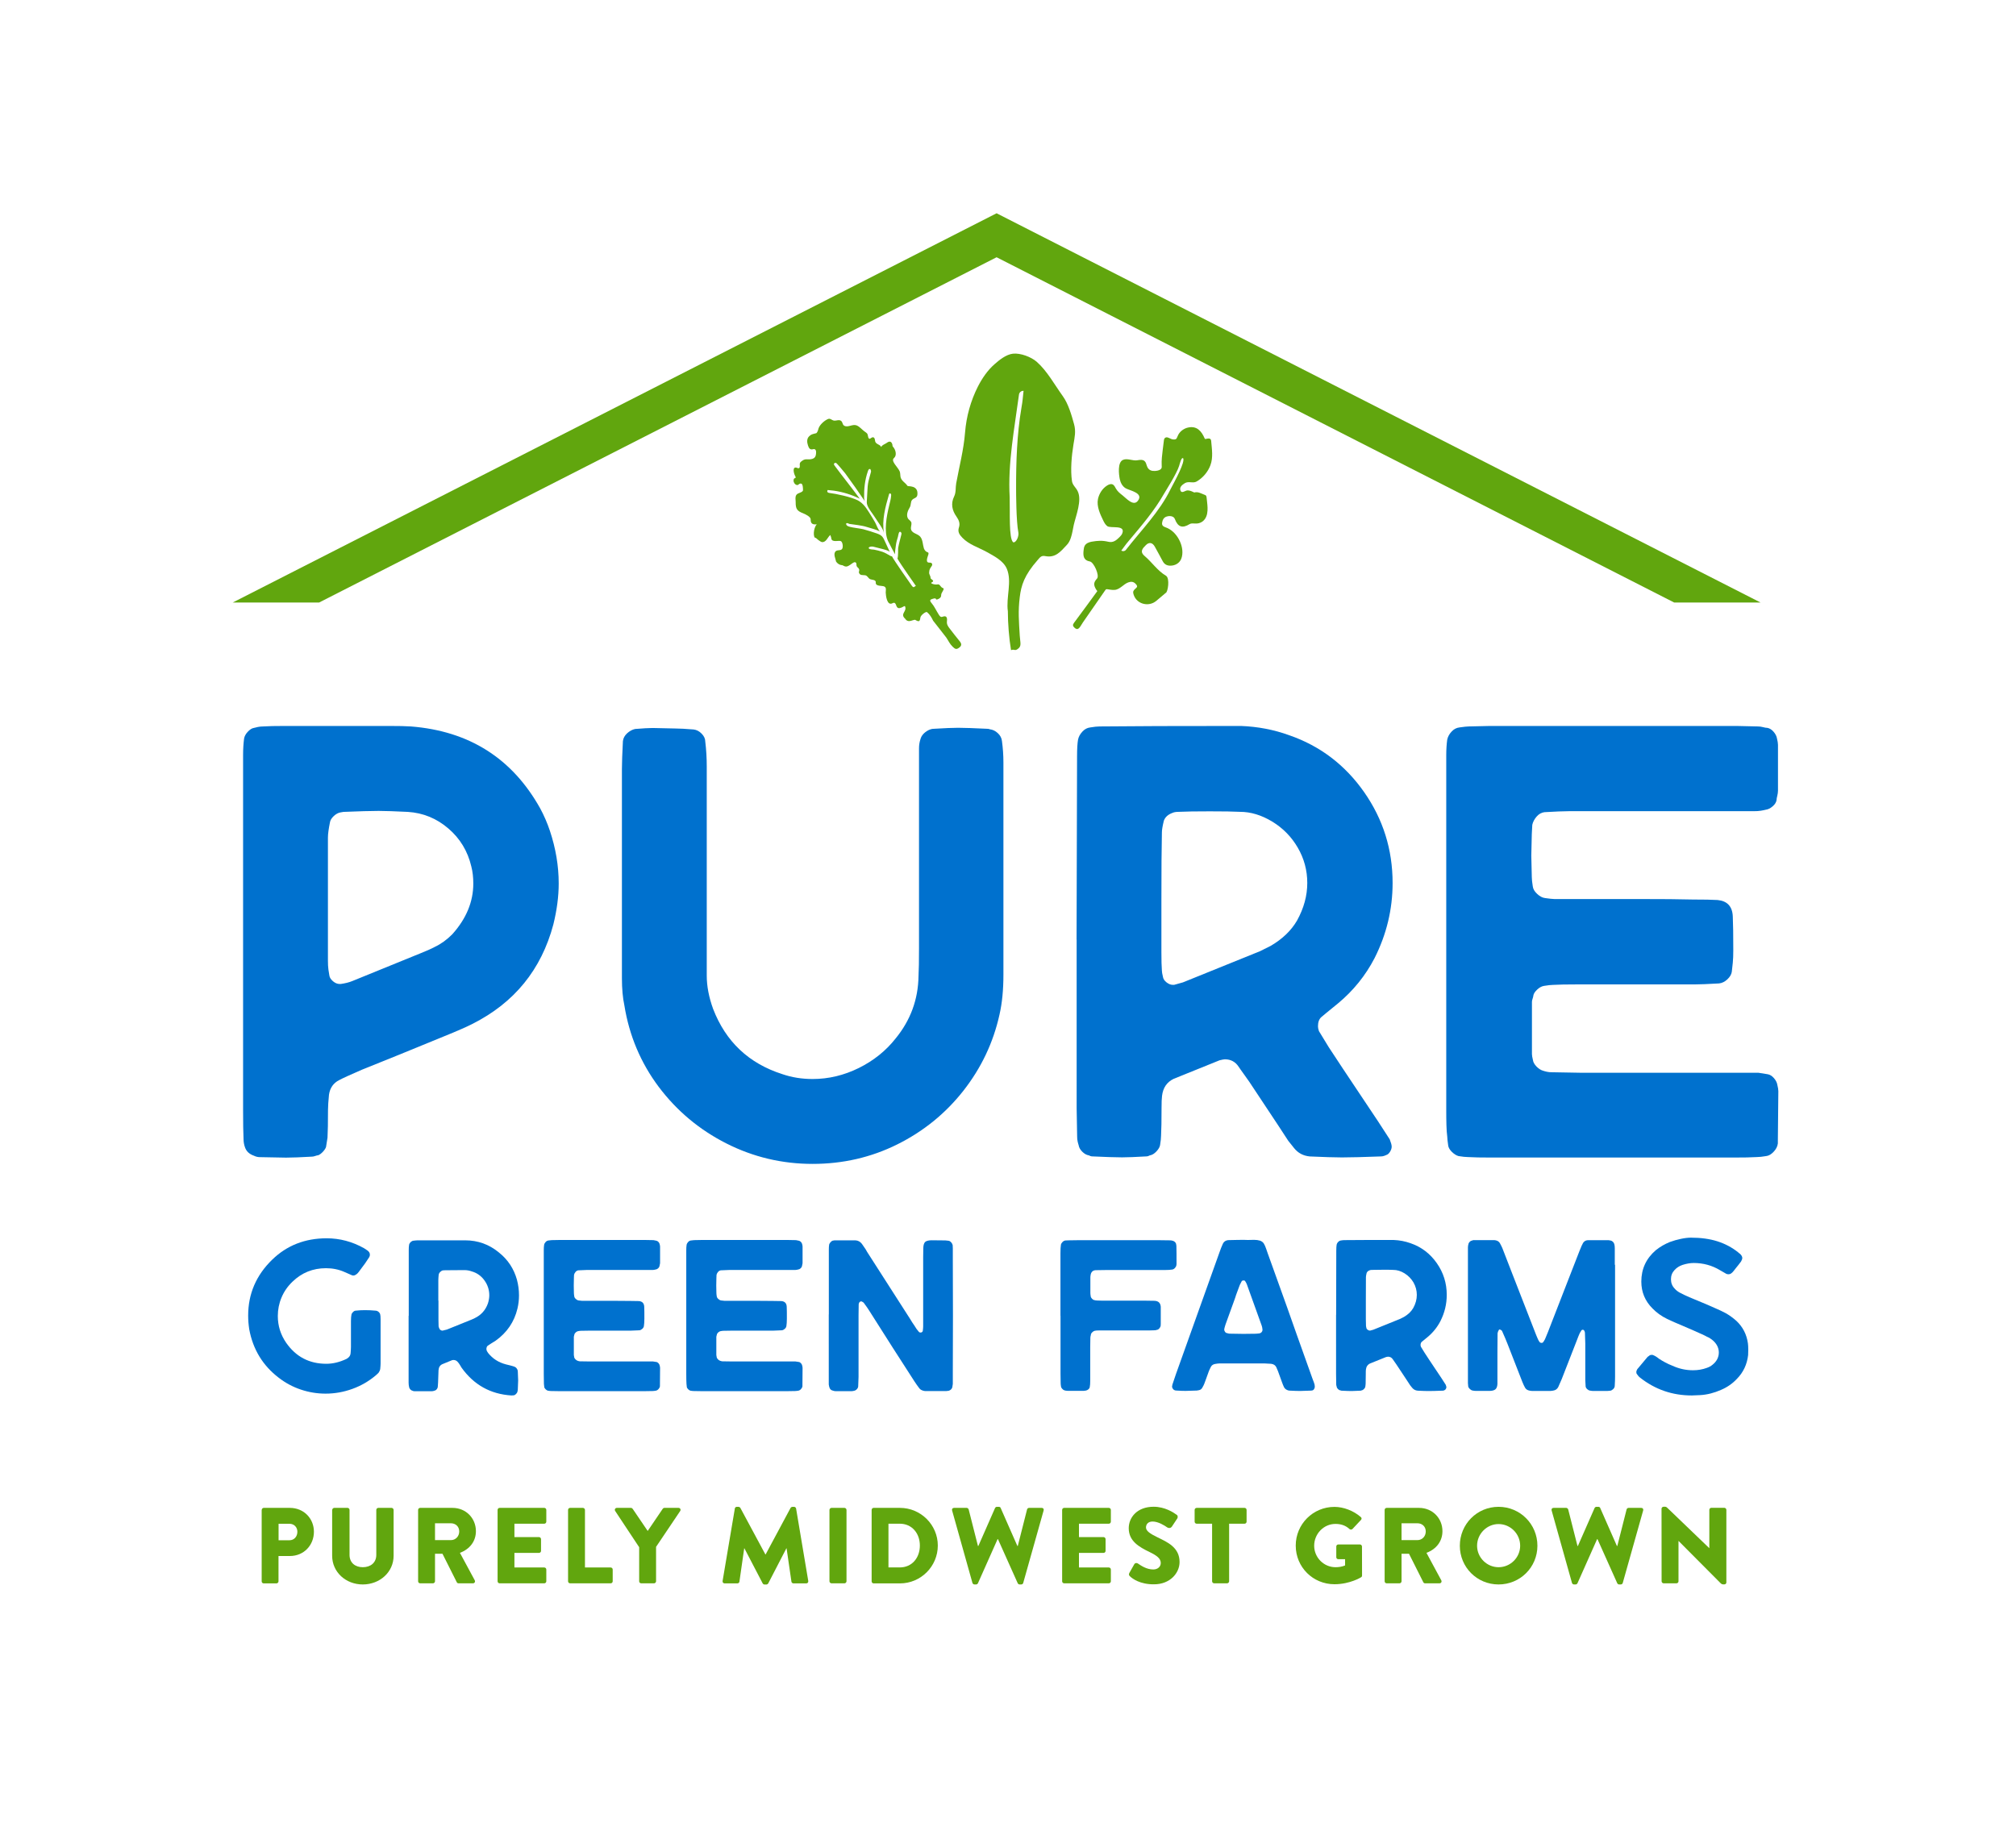 <?xml version="1.0" encoding="utf-8"?>
<!-- Generator: Adobe Illustrator 25.0.0, SVG Export Plug-In . SVG Version: 6.00 Build 0)  -->
<svg version="1.1" id="Layer_1" xmlns="http://www.w3.org/2000/svg" xmlns:xlink="http://www.w3.org/1999/xlink" x="0px" y="0px"
	 viewBox="0 0 286.36 261.23" style="enable-background:new 0 0 286.36 261.23;" xml:space="preserve">
<style type="text/css">
	.st0{fill:#61A60E;}
	.st1{fill:#0071CE;}
</style>
<g>
	<polygon class="st0" points="45.33,85.6 141.56,36.55 237.8,85.6 250.07,85.6 141.56,30.3 33.06,85.6 	"/>
	<g>
		<path class="st1" d="M34.53,157.8v-48.91c0-0.28,0-0.83,0-1.66c0-0.83,0.05-1.59,0.14-2.29c0.05-0.32,0.22-0.65,0.52-0.97
			c0.3-0.32,0.59-0.51,0.87-0.55c0.18-0.05,0.38-0.09,0.59-0.14c0.21-0.04,0.45-0.07,0.73-0.07c0.69-0.05,1.71-0.07,3.05-0.07h14.89
			c1.34,0,2.36,0.02,3.05,0.07c8.27,0.65,14.39,4.53,18.36,11.64c0.55,1.02,1.01,2.08,1.38,3.19c0.83,2.49,1.25,4.99,1.25,7.48
			c0,1.85-0.26,3.79-0.76,5.82c-1.71,6.42-5.54,11.13-11.5,14.13c-0.55,0.28-1.07,0.52-1.56,0.73c-0.48,0.21-0.89,0.38-1.21,0.52
			l-7.62,3.12l-5.33,2.15c-1.71,0.74-2.77,1.23-3.19,1.46c-0.83,0.41-1.32,1.11-1.46,2.08c-0.09,0.92-0.14,1.64-0.14,2.15
			c0,1.76-0.02,3.07-0.07,3.95c0,0.05-0.07,0.49-0.21,1.32c-0.05,0.18-0.19,0.4-0.42,0.66c-0.23,0.25-0.46,0.43-0.69,0.52
			c-0.09,0-0.23,0.04-0.41,0.1c-0.19,0.07-0.35,0.1-0.49,0.1c-1.57,0.09-2.79,0.14-3.67,0.14l-3.74-0.07
			c-0.09,0-0.21-0.01-0.35-0.04c-0.14-0.02-0.3-0.08-0.49-0.17c-0.65-0.23-1.06-0.62-1.25-1.18c-0.14-0.37-0.21-0.79-0.21-1.25
			C34.55,160.87,34.53,159.56,34.53,157.8z M46.58,119.01v17.46c0,0.51,0.02,0.94,0.07,1.28c0.05,0.35,0.09,0.63,0.14,0.87
			c0.04,0.28,0.22,0.54,0.52,0.8c0.3,0.25,0.61,0.38,0.94,0.38h0.14c0.65-0.09,1.2-0.23,1.66-0.42l9.7-3.95
			c0.92-0.37,1.59-0.67,2.01-0.9c0.87-0.41,1.71-1.01,2.49-1.8c1.99-2.22,2.98-4.62,2.98-7.2c0-0.88-0.09-1.69-0.28-2.42
			c-0.51-2.17-1.59-3.97-3.26-5.4c-1.66-1.43-3.58-2.22-5.75-2.36c-1.85-0.09-3.23-0.14-4.16-0.14c-1.11,0-2.77,0.05-4.99,0.14
			l-0.41,0.07c-0.32,0.05-0.65,0.22-0.97,0.52c-0.32,0.3-0.51,0.61-0.55,0.94C46.68,117.78,46.58,118.5,46.58,119.01z"/>
		<path class="st1" d="M142.53,123.65v14.83c0,2.13-0.18,4.02-0.56,5.68c-0.88,3.97-2.59,7.57-5.13,10.81
			c-2.54,3.23-5.67,5.77-9.39,7.62c-3.72,1.85-7.73,2.77-12.02,2.77c-4.34,0-8.43-0.97-12.26-2.91c-3.83-1.94-7.03-4.62-9.6-8.03
			c-2.56-3.42-4.19-7.28-4.88-11.57c-0.23-1.06-0.35-2.36-0.35-3.88v-1.73v-27.99c0-0.88,0.05-2.19,0.14-3.95
			c0.05-0.42,0.24-0.78,0.59-1.11c0.35-0.32,0.73-0.53,1.14-0.62c1.11-0.09,1.94-0.14,2.49-0.14l3.19,0.07
			c0.64,0,1.52,0.05,2.63,0.14c0.42,0.05,0.8,0.24,1.14,0.59c0.35,0.35,0.52,0.73,0.52,1.14c0.14,1.15,0.21,2.33,0.21,3.53v22.72v7
			c0,1.48,0.3,3.05,0.9,4.71c1.8,4.67,5.08,7.76,9.84,9.28c1.34,0.46,2.77,0.69,4.3,0.69c2.26,0,4.44-0.52,6.55-1.56
			c2.1-1.04,3.84-2.43,5.23-4.19c2.12-2.59,3.21-5.54,3.26-8.87c0.05-0.88,0.07-2.19,0.07-3.95v-24.46v-3.95
			c0-0.46,0.07-0.9,0.21-1.32c0.14-0.51,0.51-0.92,1.11-1.25c0.09-0.05,0.21-0.09,0.35-0.14c0.14-0.05,0.3-0.07,0.49-0.07
			c1.48-0.09,2.61-0.14,3.39-0.14c0.88,0,2.24,0.05,4.09,0.14c0.18,0,0.32,0.02,0.41,0.07c0.42,0.05,0.8,0.23,1.14,0.55
			c0.35,0.32,0.54,0.69,0.59,1.11c0.14,1.02,0.21,2.03,0.21,3.05V123.65z"/>
		<path class="st1" d="M152.92,133.49l0.07-26.05c0-1.06,0.05-1.85,0.14-2.36c0.09-0.42,0.3-0.8,0.62-1.14
			c0.32-0.35,0.69-0.54,1.11-0.59c0.55-0.09,0.99-0.14,1.32-0.14c4.43-0.05,11.13-0.07,20.09-0.07c2.4,0.09,4.69,0.53,6.86,1.32
			c4.39,1.52,7.93,4.22,10.63,8.07c2.7,3.86,4.05,8.16,4.05,12.92c0,3.74-0.86,7.3-2.56,10.67c-1.29,2.49-3.03,4.64-5.2,6.44
			c-1.48,1.2-2.26,1.85-2.36,1.94c-0.32,0.28-0.48,0.72-0.48,1.31c0,0.19,0.04,0.42,0.14,0.69l1.39,2.28l2.01,3.05l4.99,7.48
			l1.66,2.56c0.18,0.46,0.28,0.81,0.28,1.04c0,0.23-0.08,0.47-0.24,0.73c-0.16,0.26-0.34,0.4-0.52,0.45
			c-0.09,0.05-0.21,0.09-0.35,0.14c-0.14,0.05-0.3,0.07-0.49,0.07c-2.4,0.09-4.23,0.14-5.47,0.14c-1.02,0-2.54-0.05-4.57-0.14
			c-0.92-0.09-1.66-0.48-2.22-1.18l-0.83-1.04l-1.45-2.22l-4.09-6.17c-0.32-0.46-0.61-0.86-0.86-1.21
			c-0.26-0.35-0.47-0.66-0.66-0.94c-0.46-0.69-1.11-1.04-1.94-1.04c-0.14,0-0.39,0.05-0.76,0.14l-6.51,2.63
			c-0.97,0.46-1.52,1.27-1.66,2.42c-0.05,0.37-0.07,0.95-0.07,1.73c0,1.75-0.02,3.07-0.07,3.95c0,0.32-0.05,0.76-0.14,1.32
			c-0.05,0.28-0.22,0.58-0.52,0.9c-0.3,0.32-0.61,0.51-0.94,0.56c-0.18,0.09-0.32,0.14-0.41,0.14c-1.57,0.09-2.75,0.14-3.53,0.14
			c-0.92,0-2.36-0.05-4.3-0.14c-0.09,0-0.23-0.05-0.41-0.14c-0.32-0.05-0.64-0.22-0.94-0.52c-0.3-0.3-0.47-0.61-0.52-0.94
			c-0.05-0.14-0.09-0.31-0.14-0.52c-0.05-0.21-0.07-0.45-0.07-0.73l-0.07-3.95V133.49z M164.97,127.87v7.41
			c0,1.15,0.02,2.03,0.07,2.63c0,0.19,0.05,0.46,0.14,0.83c0.04,0.32,0.22,0.6,0.52,0.83c0.3,0.23,0.59,0.35,0.87,0.35h0.21
			l1.25-0.35l10.95-4.43l1.52-0.76c1.66-0.97,2.91-2.17,3.74-3.6c0.97-1.76,1.45-3.53,1.45-5.33c0-1.8-0.45-3.47-1.35-5.02
			c-0.9-1.55-2.11-2.78-3.64-3.71c-1.52-0.92-3.05-1.38-4.57-1.38c-0.92-0.05-2.36-0.07-4.3-0.07c-1.94,0-3.39,0.02-4.36,0.07
			c-0.41,0-0.72,0.05-0.9,0.14c-0.65,0.23-1.06,0.6-1.25,1.11c-0.18,0.74-0.28,1.29-0.28,1.66
			C164.99,120.42,164.97,123.63,164.97,127.87z"/>
		<path class="st1" d="M205.43,157.52v-48.56c0-0.28,0-0.83,0-1.66c0-0.83,0.05-1.57,0.14-2.22c0.09-0.42,0.3-0.8,0.62-1.14
			c0.32-0.35,0.69-0.54,1.11-0.59c0.64-0.09,1.08-0.14,1.32-0.14l3.05-0.07h34.98l3.05,0.07c0.23,0,0.47,0.03,0.73,0.1
			c0.25,0.07,0.45,0.1,0.59,0.1c0.32,0.05,0.62,0.23,0.9,0.55c0.28,0.32,0.44,0.65,0.49,0.97c0.09,0.37,0.14,0.67,0.14,0.9v6.51
			c0,0.23-0.04,0.47-0.1,0.73c-0.07,0.25-0.1,0.45-0.1,0.59c-0.05,0.32-0.23,0.62-0.56,0.9c-0.32,0.28-0.65,0.44-0.97,0.48
			c-0.18,0.05-0.41,0.09-0.69,0.14c-0.28,0.05-0.62,0.07-1.04,0.07h-6.58h-19.67c-0.74,0-1.9,0.05-3.46,0.14
			c-0.41,0.05-0.79,0.25-1.11,0.62c-0.32,0.37-0.53,0.76-0.62,1.18l-0.07,1.32l-0.07,3.05l0.07,3.05c0,0.32,0.05,0.76,0.14,1.32
			c0.04,0.37,0.25,0.73,0.62,1.07c0.37,0.35,0.74,0.54,1.11,0.59c0.64,0.09,1.08,0.14,1.32,0.14h3.95h7.9
			c3.46,0,6.07,0.02,7.83,0.07c1.57,0,2.75,0.02,3.53,0.07c1.38,0.14,2.1,0.92,2.15,2.36c0.05,1.06,0.07,2.66,0.07,4.78
			c0,0.69-0.02,1.28-0.07,1.77c-0.05,0.49-0.09,0.91-0.14,1.28c-0.05,0.37-0.26,0.73-0.62,1.07c-0.37,0.35-0.76,0.54-1.18,0.59
			c-1.57,0.09-2.73,0.14-3.46,0.14h-16.63c-1.57,0-2.75,0.02-3.53,0.07c-0.28,0-0.69,0.05-1.25,0.14c-0.32,0.05-0.65,0.22-0.97,0.52
			c-0.32,0.3-0.51,0.59-0.55,0.86c0,0.09-0.04,0.23-0.1,0.42c-0.07,0.18-0.1,0.35-0.1,0.49v7.41c0,0.18,0.05,0.46,0.14,0.83
			c0.04,0.32,0.22,0.63,0.52,0.94c0.3,0.3,0.61,0.5,0.94,0.59c0.14,0.05,0.31,0.09,0.52,0.14c0.21,0.05,0.45,0.07,0.73,0.07
			l3.95,0.07h21.89h3.46l1.32,0.21c0.32,0.05,0.62,0.23,0.9,0.55c0.28,0.32,0.44,0.65,0.49,0.97c0.09,0.37,0.14,0.67,0.14,0.9
			l-0.07,7v0.41c-0.05,0.42-0.24,0.81-0.59,1.18c-0.35,0.37-0.7,0.58-1.07,0.62c-0.55,0.09-0.99,0.14-1.31,0.14
			c-0.79,0.05-1.94,0.07-3.46,0.07h-34.15c-1.52,0-2.68-0.02-3.46-0.07c-0.32,0-0.76-0.05-1.32-0.14c-0.32-0.09-0.63-0.29-0.94-0.59
			c-0.3-0.3-0.47-0.59-0.52-0.87c-0.09-0.64-0.14-1.08-0.14-1.31C205.45,160.6,205.43,159.28,205.43,157.52z"/>
	</g>
	<g>
		<g>
			<path class="st0" d="M37.18,214.52c0-0.15,0.12-0.29,0.29-0.29h3.69c2.02,0,3.43,1.53,3.43,3.39c0,1.9-1.41,3.45-3.42,3.45h-1.61
				v3.6c0,0.15-0.14,0.29-0.29,0.29h-1.81c-0.17,0-0.29-0.14-0.29-0.29V214.52z M41.12,218.83c0.66,0,1.12-0.52,1.12-1.21
				c0-0.64-0.46-1.13-1.12-1.13h-1.55v2.34H41.12z"/>
			<path class="st0" d="M47.19,214.52c0-0.15,0.14-0.29,0.29-0.29h1.88c0.17,0,0.29,0.14,0.29,0.29v6.39c0,1.12,0.8,1.75,1.88,1.75
				c1.1,0,1.92-0.63,1.92-1.75v-6.39c0-0.15,0.12-0.29,0.29-0.29h1.88c0.15,0,0.29,0.14,0.29,0.29v6.51c0,2.33-1.96,4.08-4.38,4.08
				c-2.41,0-4.35-1.75-4.35-4.08V214.52z"/>
			<path class="st0" d="M59.39,214.52c0-0.15,0.12-0.29,0.29-0.29h4.58c1.95,0,3.34,1.49,3.34,3.31c0,1.41-0.84,2.54-2.27,3.08
				l2.1,3.89c0.11,0.2,0,0.44-0.26,0.44h-2.04c-0.12,0-0.21-0.08-0.24-0.14l-2.04-4.06h-1.06v3.91c0,0.15-0.14,0.29-0.29,0.29h-1.82
				c-0.17,0-0.29-0.14-0.29-0.29V214.52z M64.06,218.81c0.63,0,1.17-0.51,1.17-1.23c0-0.72-0.54-1.16-1.17-1.16h-2.27v2.39H64.06z"
				/>
			<path class="st0" d="M70.68,214.52c0-0.15,0.12-0.29,0.29-0.29h6.34c0.17,0,0.29,0.14,0.29,0.29v1.67c0,0.15-0.12,0.29-0.29,0.29
				h-4.24v1.9h3.49c0.15,0,0.29,0.14,0.29,0.29v1.67c0,0.17-0.14,0.29-0.29,0.29h-3.49v2.07h4.24c0.17,0,0.29,0.14,0.29,0.29v1.67
				c0,0.15-0.12,0.29-0.29,0.29h-6.34c-0.17,0-0.29-0.14-0.29-0.29V214.52z"/>
			<path class="st0" d="M80.69,214.52c0-0.15,0.12-0.29,0.29-0.29h1.82c0.15,0,0.29,0.14,0.29,0.29v8.18h3.65
				c0.17,0,0.29,0.14,0.29,0.29v1.67c0,0.15-0.12,0.29-0.29,0.29h-5.76c-0.17,0-0.29-0.14-0.29-0.29V214.52z"/>
			<path class="st0" d="M90.77,219.79l-3.39-5.12c-0.12-0.2,0-0.44,0.25-0.44h1.99c0.12,0,0.2,0.08,0.25,0.14l2.13,3.14l2.13-3.14
				c0.05-0.06,0.11-0.14,0.25-0.14h1.99c0.25,0,0.37,0.24,0.25,0.44l-3.43,5.1v4.89c0,0.15-0.14,0.29-0.29,0.29h-1.82
				c-0.17,0-0.29-0.14-0.29-0.29V219.79z"/>
			<path class="st0" d="M104.38,214.32c0.01-0.14,0.15-0.24,0.28-0.24h0.24c0.08,0,0.21,0.06,0.26,0.15l3.56,6.62h0.03l3.55-6.62
				c0.05-0.09,0.18-0.15,0.26-0.15h0.24c0.12,0,0.26,0.11,0.28,0.24l1.73,10.3c0.03,0.2-0.11,0.34-0.29,0.34h-1.81
				c-0.14,0-0.28-0.12-0.29-0.24l-0.69-4.74h-0.03l-2.57,4.97c-0.05,0.09-0.18,0.17-0.26,0.17h-0.28c-0.09,0-0.22-0.08-0.26-0.17
				l-2.59-4.97h-0.03l-0.68,4.74c-0.01,0.12-0.14,0.24-0.29,0.24h-1.81c-0.18,0-0.32-0.14-0.29-0.34L104.38,214.32z"/>
			<path class="st0" d="M117.82,214.52c0-0.15,0.14-0.29,0.29-0.29h1.84c0.15,0,0.29,0.14,0.29,0.29v10.14
				c0,0.15-0.14,0.29-0.29,0.29h-1.84c-0.15,0-0.29-0.14-0.29-0.29V214.52z"/>
			<path class="st0" d="M123.81,214.52c0-0.15,0.12-0.29,0.28-0.29h3.74c2.96,0,5.38,2.41,5.38,5.35c0,2.97-2.42,5.38-5.38,5.38
				h-3.74c-0.15,0-0.28-0.14-0.28-0.29V214.52z M127.81,222.69c1.73,0,2.85-1.36,2.85-3.11c0-1.73-1.12-3.1-2.85-3.1h-1.61v6.21
				H127.81z"/>
			<path class="st0" d="M135.24,214.6c-0.06-0.21,0.06-0.37,0.28-0.37h1.79c0.12,0,0.24,0.11,0.28,0.21l1.32,5.2h0.06l2.37-5.39
				c0.05-0.09,0.14-0.17,0.26-0.17h0.28c0.14,0,0.23,0.08,0.26,0.17l2.37,5.39h0.06l1.32-5.2c0.03-0.11,0.15-0.21,0.28-0.21h1.79
				c0.22,0,0.34,0.15,0.28,0.37l-2.9,10.3c-0.03,0.12-0.15,0.21-0.28,0.21h-0.24c-0.11,0-0.21-0.08-0.26-0.17l-2.81-6.27h-0.05
				l-2.79,6.27c-0.05,0.09-0.15,0.17-0.26,0.17h-0.24c-0.12,0-0.24-0.09-0.28-0.21L135.24,214.6z"/>
			<path class="st0" d="M150.87,214.52c0-0.15,0.12-0.29,0.29-0.29h6.34c0.17,0,0.29,0.14,0.29,0.29v1.67
				c0,0.15-0.12,0.29-0.29,0.29h-4.24v1.9h3.49c0.15,0,0.29,0.14,0.29,0.29v1.67c0,0.17-0.14,0.29-0.29,0.29h-3.49v2.07h4.24
				c0.17,0,0.29,0.14,0.29,0.29v1.67c0,0.15-0.12,0.29-0.29,0.29h-6.34c-0.17,0-0.29-0.14-0.29-0.29V214.52z"/>
			<path class="st0" d="M160.48,223.93c-0.12-0.12-0.17-0.26-0.06-0.46l0.7-1.24c0.12-0.2,0.37-0.2,0.52-0.09
				c0.43,0.29,1.21,0.84,2.18,0.84c0.61,0,1.06-0.38,1.06-0.92c0-0.64-0.57-1.06-1.58-1.55c-1.49-0.72-2.97-1.55-2.97-3.39
				c0-1.52,1.18-3.05,3.54-3.05c1.59,0,2.82,0.81,3.28,1.15c0.18,0.11,0.15,0.38,0.09,0.49l-0.78,1.18
				c-0.11,0.17-0.37,0.29-0.67,0.11c-0.35-0.25-1.26-0.83-2.07-0.83c-0.64,0-0.94,0.4-0.94,0.84c0,0.51,0.6,0.9,1.67,1.42
				c1.35,0.66,3.1,1.41,3.1,3.49c0,1.58-1.36,3.17-3.62,3.17C161.93,225.11,160.83,224.28,160.48,223.93z"/>
			<path class="st0" d="M172.17,216.48h-2.19c-0.17,0-0.29-0.14-0.29-0.29v-1.67c0-0.15,0.12-0.29,0.29-0.29h6.8
				c0.17,0,0.29,0.14,0.29,0.29v1.67c0,0.15-0.12,0.29-0.29,0.29h-2.19v8.18c0,0.15-0.14,0.29-0.29,0.29h-1.84
				c-0.15,0-0.29-0.14-0.29-0.29V216.48z"/>
			<path class="st0" d="M189.55,214.09c1.29,0,2.7,0.54,3.74,1.44c0.14,0.11,0.15,0.29,0.03,0.41l-1.21,1.29
				c-0.12,0.11-0.29,0.11-0.41,0.02c-0.58-0.54-1.26-0.74-2.01-0.74c-1.67,0-3.02,1.41-3.02,3.1c0,1.67,1.36,3.05,3.03,3.05
				c0.45,0,0.9-0.06,1.36-0.25v-0.89h-0.96c-0.17,0-0.29-0.12-0.29-0.28v-1.52c0-0.17,0.12-0.29,0.29-0.29h3.08
				c0.15,0,0.28,0.14,0.28,0.29l0.01,4.12c0,0.14-0.06,0.2-0.12,0.24c0,0-1.58,1-3.8,1c-3.05,0-5.5-2.42-5.5-5.49
				C184.05,216.55,186.5,214.09,189.55,214.09z"/>
			<path class="st0" d="M196.68,214.52c0-0.15,0.12-0.29,0.29-0.29h4.58c1.95,0,3.34,1.49,3.34,3.31c0,1.41-0.84,2.54-2.27,3.08
				l2.1,3.89c0.11,0.2,0,0.44-0.26,0.44h-2.04c-0.12,0-0.21-0.08-0.24-0.14l-2.04-4.06h-1.06v3.91c0,0.15-0.14,0.29-0.29,0.29h-1.82
				c-0.17,0-0.29-0.14-0.29-0.29V214.52z M201.35,218.81c0.63,0,1.17-0.51,1.17-1.23c0-0.72-0.54-1.16-1.17-1.16h-2.27v2.39H201.35z
				"/>
			<path class="st0" d="M212.86,214.08c3.07,0,5.52,2.47,5.52,5.53c0,3.06-2.45,5.5-5.52,5.5c-3.06,0-5.5-2.44-5.5-5.5
				C207.36,216.55,209.79,214.08,212.86,214.08z M212.86,222.66c1.69,0,3.07-1.38,3.07-3.05c0-1.69-1.38-3.08-3.07-3.08
				c-1.67,0-3.05,1.4-3.05,3.08C209.81,221.28,211.19,222.66,212.86,222.66z"/>
			<path class="st0" d="M220.4,214.6c-0.06-0.21,0.06-0.37,0.28-0.37h1.79c0.12,0,0.24,0.11,0.28,0.21l1.32,5.2h0.06l2.37-5.39
				c0.05-0.09,0.14-0.17,0.26-0.17h0.28c0.14,0,0.23,0.08,0.26,0.17l2.37,5.39h0.06l1.32-5.2c0.03-0.11,0.15-0.21,0.28-0.21h1.79
				c0.22,0,0.34,0.15,0.28,0.37l-2.9,10.3c-0.03,0.12-0.15,0.21-0.28,0.21h-0.24c-0.11,0-0.21-0.08-0.26-0.17l-2.81-6.27h-0.05
				l-2.79,6.27c-0.05,0.09-0.15,0.17-0.26,0.17h-0.24c-0.12,0-0.24-0.09-0.28-0.21L220.4,214.6z"/>
			<path class="st0" d="M236.01,214.35c0-0.15,0.14-0.28,0.29-0.28h0.23c0.15,0,0.26,0.11,0.38,0.23l5.88,5.65h0.01v-5.44
				c0-0.15,0.12-0.29,0.29-0.29h1.84c0.15,0,0.29,0.14,0.29,0.29v10.31c0,0.18-0.14,0.28-0.29,0.28h-0.15
				c-0.15,0-0.26-0.05-0.38-0.17l-5.96-5.99h-0.02v5.72c0,0.15-0.12,0.29-0.29,0.29h-1.82c-0.15,0-0.29-0.14-0.29-0.29
				L236.01,214.35z"/>
		</g>
	</g>
	<g>
		<g>
			<path class="st0" d="M171.47,72.93c0.1-0.52,0.05-1.07-0.01-1.6c-0.02-0.21-0.04-0.43-0.07-0.64c-0.01-0.11-0.03-0.22-0.11-0.3
				c-0.04-0.04-0.1-0.06-0.15-0.08c-0.48-0.18-0.98-0.5-1.49-0.34c-0.02,0.01-0.68-0.4-1.12-0.27c-0.32,0.1-0.74,0.45-0.87-0.1
				c-0.1-0.4,0.25-0.71,0.64-0.95c0.55-0.34,1.16,0.07,1.7-0.25c0.88-0.52,1.58-1.34,1.94-2.3c0.41-1.1,0.21-2.29,0.11-3.43
				c-0.01-0.08-0.02-0.16-0.06-0.23c-0.13-0.21-0.45-0.14-0.69-0.08c-0.04,0.01-0.09,0.02-0.12,0c-0.03-0.02-0.04-0.05-0.06-0.08
				c-0.45-1.04-1.12-1.83-2.39-1.53c-0.55,0.13-1.08,0.51-1.35,1.01c-0.26,0.47-0.15,0.76-0.82,0.66c-0.33-0.05-0.87-0.54-1.14-0.12
				c-0.07,0.11-0.09,0.25-0.1,0.38c-0.05,0.4-0.1,0.8-0.15,1.2c-0.09,0.75-0.19,1.51-0.15,2.27c0.01,0.12,0.02,0.24-0.03,0.36
				c-0.15,0.37-0.9,0.43-1.24,0.39c-0.44-0.05-0.71-0.32-0.84-0.73c-0.08-0.24-0.14-0.51-0.33-0.67c-0.27-0.23-0.67-0.17-1.02-0.11
				c-0.65,0.12-1.4-0.32-2.02-0.06c-0.82,0.33-0.61,2.09-0.47,2.76c0.11,0.52,0.39,1.03,0.85,1.29c0.59,0.33,2.58,0.66,1.71,1.78
				c-0.64,0.82-1.65-0.38-2.17-0.78c-0.35-0.27-0.7-0.55-0.92-0.93c-0.14-0.24-0.25-0.52-0.5-0.63c-0.25-0.11-0.53,0.01-0.76,0.15
				c-0.68,0.42-1.14,1.15-1.31,1.92c-0.22,1.04,0.31,2.17,0.76,3.09c0.14,0.29,0.31,0.58,0.56,0.77c0.49,0.36,2.62-0.24,2.13,1.03
				c-0.08,0.21-0.24,0.38-0.4,0.54c-0.48,0.48-0.92,0.81-1.58,0.65c-0.86-0.2-1.5-0.16-2.37-0.01c-0.38,0.07-0.77,0.22-0.97,0.55
				c-0.11,0.19-0.15,0.42-0.17,0.65c-0.1,0.81-0.01,1.46,0.89,1.61c0.56,0.1,1.4,1.99,1.02,2.42c-0.4,0.45-0.53,0.77-0.27,1.31
				c0.3,0.64,0.73,0.94,1.32,0.38c0.06-0.06,0.12-0.12,0.19-0.15c0.08-0.03,0.17-0.02,0.26-0.01c0.32,0.05,0.64,0.11,0.97,0.09
				c0.76-0.03,1.28-0.83,1.97-1.07c0.38-0.13,0.7-0.12,1,0.17c0.6,0.57-0.06,0.6-0.28,1.07c-0.06,0.12-0.03,0.33,0.06,0.58
				c0.47,1.3,2.14,1.7,3.2,0.8l1.33-1.12c0.31-0.08,0.62-2.1,0.04-2.44c-1.23-0.73-1.98-1.92-3.05-2.82
				c-0.74-0.64-0.22-1.11,0.18-1.52c0.45-0.47,0.95-0.41,1.29,0.22c0.37,0.68,0.75,1.35,1.11,2.04c0.29,0.56,0.77,0.7,1.34,0.63
				c0.61-0.08,1.1-0.44,1.31-0.99c0.55-1.48-0.45-3.64-1.96-4.33c-0.37-0.17-0.86-0.22-0.77-0.77c0.05-0.36,0.22-0.73,0.61-0.86
				c0.46-0.16,1.04-0.09,1.2,0.34c0.44,1.17,1.09,1.34,2.1,0.72c0.19-0.12,0.48-0.1,0.72-0.08c0.86,0.07,1.51-0.42,1.73-1.25
				C171.45,73.05,171.46,72.99,171.47,72.93z M166.26,69.52c-1.56,3.2-4.12,5.76-6.34,8.61c-0.15,0.19-0.43,0.23-0.65,0.1h0
				c0.59-0.77,0.5-0.72,1.11-1.44c1.78-2.12,3.59-4.22,4.95-6.62c0.18-0.32,1.81-2.86,2.15-3.96c0.12-0.39,0.34-1.32,0.59-1.09
				C168.32,65.7,166.99,68.14,166.26,69.52z"/>
			<path class="st0" d="M158.27,82.01c0,0-4.44,6.4-4.45,6.42c-0.38,0.55-0.63,1.32-1.22,0.72c-0.08-0.08-0.16-0.16-0.18-0.27
				c-0.03-0.15,0.06-0.29,0.15-0.41c0.64-0.87,1.29-1.73,1.92-2.6c0.72-0.98,1.44-1.97,2.15-2.95L158.27,82.01z"/>
		</g>
		<path class="st0" d="M152.12,76.37c0.19-0.58,0.28-1.21,0.4-1.78c0.3-1.33,1.21-3.51,0.55-4.82c-0.23-0.49-0.71-0.83-0.8-1.4
			c-0.24-1.6-0.05-3.64,0.21-5.23c0.17-1.02,0.37-1.85,0.08-2.89c-0.35-1.27-0.81-2.89-1.61-3.99c-1.14-1.58-2.21-3.56-3.69-4.86
			c-0.79-0.69-2.31-1.27-3.38-1.15c-0.96,0.11-1.92,0.88-2.62,1.5c-0.99,0.87-1.75,1.99-2.35,3.16c-1.03,2.03-1.65,4.27-1.83,6.54
			c-0.19,2.43-0.82,4.83-1.26,7.23c-0.11,0.61,0,1.26-0.29,1.85c-0.5,1.02-0.3,1.98,0.34,2.88c0.32,0.46,0.54,0.95,0.34,1.53
			c-0.21,0.63,0.08,1.04,0.51,1.48c0.93,0.96,2.3,1.37,3.44,2c1.03,0.58,2.34,1.22,2.84,2.36c0.79,1.81-0.12,4.1,0.16,6.06
			c0,1.73,0.17,3.85,0.45,5.53c0.47-0.19,0.5,0.14,0.92-0.14c0.64-0.43,0.38-0.87,0.32-1.93c-0.12-2.05-0.25-3.41,0-5.46
			c0.2-1.66,0.64-3.11,2.53-5.26c0.39-0.45,0.54-0.68,1.11-0.57c1.43,0.27,2.13-0.61,3.01-1.55
			C151.8,77.16,151.99,76.78,152.12,76.37z M145.08,57.99c-0.63,3.71-0.76,7.66-0.75,11.44c0,0.51,0.01,4.66,0.32,6.21
			c0.11,0.55-0.32,1.52-0.74,1.4c-0.63-0.55-0.43-4.25-0.49-6.38c-0.28-4.87,0.67-9.72,1.32-14.6c0.04-0.32,0.33-0.55,0.65-0.53
			C145.23,56.85,145.3,56.73,145.08,57.99z"/>
		<path class="st0" d="M125.96,62.92c-0.27,0.2-0.63,0.26-0.8,0.59c-0.16-0.43-0.84-0.35-0.87-0.94c-0.02-0.28-0.17-0.65-0.6-0.31
			c-0.42,0.33-0.37-0.48-0.5-0.64c-0.12-0.15-0.29-0.25-0.44-0.36c-0.36-0.27-0.64-0.64-1.05-0.81c-0.6-0.25-1.23,0.33-1.77,0.04
			c-0.31-0.16-0.19-0.53-0.5-0.72c-0.26-0.16-0.55-0.02-0.82-0.01c-0.38,0.02-0.46-0.2-0.78-0.26c-0.09-0.02-0.18,0.02-0.26,0.05
			c-0.49,0.22-1.1,0.77-1.29,1.28c-0.06,0.15-0.08,0.34-0.16,0.48c-0.17,0.3-0.12,0.21-0.4,0.29c-0.37,0.1-0.52,0.12-0.81,0.41
			c-0.33,0.34-0.29,0.83-0.14,1.28c0.13,0.37,0.26,0.67,0.77,0.52c0.19-0.05,0.37,0.08,0.38,0.39c0.01,0.73-0.21,1-0.91,1.06
			c-0.33,0.03-0.61-0.1-1.02,0.17c-0.41,0.26-0.41,0.42-0.38,0.75c0.03,0.26-0.11,0.42-0.32,0.32c-0.82-0.37-0.56,0.75-0.33,1.15
			c0.2,0.34-0.12,0.21-0.2,0.41c-0.11,0.27,0.01,0.61,0.25,0.77c0.41,0.27,0.4-0.17,0.77-0.13c0.28,0.02,0.28,0.74,0.28,0.93
			c0,0.35-0.74,0.37-0.94,0.68c-0.21,0.32-0.1,0.65-0.1,1.01c-0.01,0.97,0.17,1.27,1.09,1.62c0.26,0.1,1.05,0.48,1.04,0.84
			c-0.02,0.62,0.29,0.78,0.87,0.71c-0.52,0.55-0.55,2.01-0.14,1.93c0,0,0.62,0.58,0.9,0.6c0.59,0.03,0.77-0.7,1.16-1.01
			c0.06,0.2,0.13,0.33,0.14,0.48c0.08,0.65,1.12,0.23,1.38,0.4c0.25,0.16,0.34,0.91,0.13,1.13c-0.27,0.28-0.73,0.02-0.97,0.4
			c-0.24,0.4,0.07,0.96,0.14,1.37c0.39,0.55,0.9,0.5,0.93,0.52c0.46,0.29,0.68,0.2,1.1-0.08c0.17-0.11,0.63-0.55,0.81-0.26
			c0.09,0.15,0.02,0.33,0.1,0.49c0.06,0.13,0.22,0.21,0.29,0.34c0.08,0.14,0.07,0.22,0.04,0.36c-0.03,0.12-0.06,0.08-0.02,0.2
			c0.13,0.43,0.53,0.32,0.88,0.37c0.32,0.05,0.41,0.38,0.66,0.53c0.26,0.15,0.9,0.06,0.85,0.51c-0.06,0.58,0.92,0.4,1.22,0.56
			c0.32,0.17,0.19,0.56,0.19,0.85c0.02,0.46,0.18,1.94,0.97,1.52c0.33-0.18,0.44,0.07,0.54,0.36c0.15,0.42,0.42,0.38,0.72,0.26
			c0.2-0.07,0.37-0.23,0.5-0.21c0.37,0.77-0.77,1.07,0.03,1.79c0.46,0.73,1.21,0.03,1.46,0.18c0.57,0.35,0.64,0.14,0.71-0.36
			c0.05-0.33,0.79-0.88,0.94-0.75c0.39,0.32,0.65,0.76,0.86,1.21c0.02,0.04,1.77,2.24,1.88,2.41c0.29,0.43,0.49,0.9,0.89,1.28
			c0.33,0.32,0.51,0.45,0.9,0.17c0.43-0.3,0.4-0.58,0.09-0.96c-0.49-0.58-0.94-1.19-1.41-1.79c-0.24-0.31-0.44-0.59-0.38-1.05
			c0.03-0.24,0.07-0.89-0.62-0.62c-0.3,0.12-0.43-0.13-0.56-0.33c-0.34-0.53-0.6-1.13-1-1.6c-0.38-0.44-0.17-0.52,0.21-0.63
			c0.67-0.2,0.16,0.33,0.79,0.02c0.25-0.12,0.37-0.3,0.36-0.56c-0.02-0.29,0.54-0.86,0.29-0.95c-0.45-0.15-0.43-0.62-0.81-0.54
			c-0.4,0.08-1.1-0.15-0.85-0.27c0.58-0.28-0.14-0.44-0.14-0.64c0.01-0.34-0.22-0.46-0.2-0.8c0.03-0.49,0.15-0.56,0.38-0.93
			c0.07-0.11,0.08-0.28-0.02-0.37c-0.1-0.1-0.26-0.08-0.4-0.09c-0.54-0.04-0.14-0.88-0.07-1.15c0.02-0.09,0.04-0.19-0.01-0.26
			c-0.04-0.05-0.1-0.06-0.16-0.08c-0.23-0.09-0.39-0.31-0.47-0.54c-0.17-0.54-0.14-1.22-0.53-1.67c-0.41-0.46-1.33-0.45-1.31-1.23
			c0.01-0.3,0.17-0.63,0.01-0.88c-0.14-0.22-0.38-0.3-0.48-0.56c-0.2-0.5,0.06-1.06,0.31-1.48c0.2-0.34,0.09-0.76,0.32-1.04
			c0.25-0.31,0.71-0.25,0.76-0.75c0.15-1.41-1.33-1.14-1.41-1.26c-0.3-0.48-0.93-0.72-1-1.36c-0.03-0.23-0.02-0.48-0.1-0.69
			c-0.26-0.63-1.33-1.48-0.81-1.91c0.43-0.36,0.26-1.18-0.18-1.64c-0.05-0.05-0.03-0.17-0.05-0.25
			C126.64,62.7,126.35,62.62,125.96,62.92z M126.58,70.41c-0.03,0.48-0.17,0.95-0.28,1.42c-0.36,1.47-0.78,3.66-0.16,5.03
			c0.31,0.62,0.66,1.28,0.99,1.89c-0.01-0.44,0.08-0.91,0.13-1.32c0.05-0.39,0.17-0.8,0.29-1.18c0.05-0.16,0.11-0.99,0.45-0.6
			c0.07,0.08,0.05,0.2,0.03,0.3c-0.15,0.63-0.34,1.26-0.45,1.9c-0.03,0.17,0.03,1.1-0.1,1.52c0.47,0.85,2.59,3.81,2.62,3.88
			c-0.21,0.02-0.28,0.39-0.58-0.03c-0.41-0.59-2.5-3.54-2.82-4.18c-0.07-0.02-0.14-0.02-0.22-0.06c-0.38-0.21-0.74-0.45-1.16-0.59
			c-0.38-0.13-0.77-0.22-1.17-0.3c-0.2-0.04-0.57,0-0.72-0.16c-0.18-0.19,0.3-0.34,0.62-0.26c1.06,0.26,1.79,0.45,2.03,0.55
			c0.08,0.03,0.19,0.1,0.3,0.17c-0.21-0.44-0.41-0.88-0.61-1.32c-0.35-0.76-0.43-1-1.22-1.28c-0.64-0.22-1.28-0.43-1.93-0.6
			c-0.34-0.09-1.55-0.23-1.89-0.34c-0.22-0.07-0.43-0.1-0.53-0.34c-0.05-0.11,0-0.31,0.43-0.08c0.7,0.11,1.78,0.21,2.46,0.43
			c0.63,0.2,1.34,0.36,1.93,0.65c-0.25-0.13-0.57-1.04-0.72-1.3c-0.27-0.46-0.54-0.92-0.83-1.37c-0.46-0.72-0.88-1.37-1.66-1.77
			c-0.92-0.46-3.02-0.92-3.97-1.03c-0.45-0.05-0.33-0.34-0.27-0.42c0.29,0.02,0.58,0.05,0.86,0.09c1.28,0.18,2.54,0.57,3.7,1.15
			c-1.34-1.81-2.23-2.89-3.57-4.69c-0.06-0.08-0.12-0.18-0.1-0.27c0.03-0.12,0.2-0.17,0.31-0.12c0.12,0.05,1.2,1.36,1.28,1.46
			c1.42,1.96,1.42,1.97,2.79,3.97c-0.05-0.15-0.1-0.3-0.1-0.47c-0.02-1.31,0.11-2.56,0.53-3.77c0.09-0.27,0.17-0.39,0.36-0.32
			c0.16,0.38,0.1,0.3,0,0.71c-0.08,0.33-0.19,0.66-0.26,0.98c-0.12,0.5-0.15,1.01-0.17,1.53c-0.02,0.42-0.05,0.83-0.07,1.25
			c-0.01,0.15-0.02,0.3,0.01,0.45c0.13,0.64,0.81,1.38,1.15,1.94c0.36,0.61,1.15,1.54,1.27,2.23c-0.32-1.84,0.2-3.72,0.72-5.52
			c0.01-0.03,0.02-0.06,0.04-0.08c0.05-0.07,0.17-0.04,0.22,0.03S126.59,70.32,126.58,70.41z"/>
	</g>
	<g>
		<path class="st1" d="M54.06,187.45v6.28c0,0.18-0.02,0.43-0.05,0.75c-0.02,0.18-0.1,0.36-0.24,0.56l-0.34,0.32
			c-1,0.86-2.12,1.51-3.36,1.96c-1.24,0.45-2.51,0.68-3.82,0.68c-1.2,0-2.36-0.19-3.5-0.57c-1.14-0.38-2.19-0.94-3.16-1.69
			c-2.26-1.73-3.66-4.02-4.19-6.89c-0.1-0.66-0.15-1.31-0.15-1.94c0-3.09,1.14-5.74,3.42-7.95c2.08-2.02,4.66-3.03,7.73-3.03
			c1.86,0,3.63,0.47,5.31,1.41c0.11,0.06,0.28,0.18,0.51,0.34c0.21,0.16,0.32,0.35,0.32,0.58c0,0.13-0.03,0.25-0.1,0.36l-0.58,0.87
			l-0.92,1.24c-0.13,0.16-0.23,0.27-0.32,0.32c-0.15,0.11-0.29,0.17-0.44,0.17c-0.06,0-0.11-0.01-0.15-0.02l-1.12-0.49
			c-0.81-0.36-1.68-0.53-2.62-0.53c-1.84,0-3.43,0.64-4.75,1.92c-0.68,0.65-1.2,1.4-1.55,2.24c-0.36,0.85-0.53,1.73-0.53,2.63
			c0,1.39,0.4,2.66,1.19,3.81c1.39,1.99,3.29,2.98,5.7,2.98c0.94,0,1.88-0.23,2.84-0.68l0.12-0.07c0.31-0.19,0.47-0.45,0.49-0.75
			c0.03-0.39,0.05-0.69,0.05-0.9v-3.68c0-0.21,0.01-0.39,0.02-0.53c0.02-0.15,0.03-0.27,0.05-0.36c0.01-0.11,0.08-0.23,0.18-0.34
			c0.1-0.11,0.21-0.19,0.3-0.22l0.15-0.02c0.44-0.05,0.86-0.07,1.29-0.07c0.5,0,0.99,0.02,1.48,0.07c0.06,0,0.12,0.01,0.17,0.02
			c0.05,0.02,0.09,0.03,0.12,0.05c0.08,0.03,0.16,0.09,0.24,0.18c0.08,0.09,0.13,0.17,0.15,0.26
			C54.04,186.86,54.06,187.11,54.06,187.45z"/>
		<path class="st1" d="M58.06,186.94v-8.85c0-0.08,0-0.25,0-0.51c0-0.26,0.01-0.5,0.05-0.73c0.03-0.15,0.11-0.27,0.23-0.39
			c0.12-0.11,0.26-0.18,0.4-0.19c0.26-0.03,0.46-0.05,0.61-0.05h4.48h2.23c1.81,0,3.41,0.57,4.8,1.72c1.28,1.02,2.13,2.31,2.57,3.88
			c0.19,0.73,0.29,1.46,0.29,2.21c0,0.63-0.07,1.26-0.22,1.89c-0.45,1.89-1.49,3.41-3.1,4.56l-0.58,0.36
			c-0.26,0.16-0.45,0.29-0.58,0.39c-0.03,0.02-0.07,0.07-0.1,0.16c-0.03,0.09-0.05,0.17-0.05,0.26c0,0.08,0.01,0.13,0.02,0.15
			l0.05,0.15l0.17,0.27c0.64,0.81,1.49,1.35,2.52,1.62l0.61,0.15c0.26,0.07,0.45,0.12,0.58,0.17c0.24,0.08,0.4,0.26,0.49,0.53
			l0.02,0.15c0.03,0.58,0.05,1.01,0.05,1.29c0,0.29-0.02,0.73-0.05,1.31c0,0.06-0.02,0.16-0.05,0.29c-0.03,0.11-0.1,0.22-0.21,0.33
			c-0.11,0.11-0.22,0.17-0.33,0.18l-0.32,0.02c-2.98-0.19-5.33-1.51-7.08-3.95c-0.05-0.08-0.13-0.21-0.24-0.4
			c-0.11-0.18-0.23-0.34-0.36-0.47c-0.15-0.15-0.33-0.22-0.56-0.22c-0.1,0-0.19,0.02-0.29,0.07c-0.65,0.26-1.07,0.44-1.29,0.53
			c-0.32,0.15-0.5,0.43-0.53,0.85l-0.05,1.38c0,0.21-0.02,0.51-0.05,0.9c0,0.06-0.01,0.12-0.02,0.17c-0.02,0.05-0.03,0.09-0.05,0.12
			c-0.08,0.16-0.19,0.27-0.34,0.32c-0.19,0.07-0.34,0.1-0.44,0.1h-2.45c-0.06,0-0.12-0.01-0.17-0.02c-0.05-0.02-0.09-0.03-0.12-0.05
			c-0.11-0.02-0.22-0.08-0.32-0.19c-0.1-0.11-0.16-0.23-0.17-0.34c-0.02-0.06-0.03-0.16-0.05-0.28c-0.01-0.12-0.02-0.23-0.02-0.33
			v-1.82V186.94z M62.28,184.78v1.84v0.9c0,0.42,0.01,0.73,0.02,0.92c0.03,0.13,0.06,0.23,0.1,0.29c0.02,0.08,0.07,0.16,0.16,0.22
			c0.09,0.06,0.18,0.1,0.28,0.1h0.02c0.36-0.08,0.56-0.13,0.61-0.15l3.54-1.43l0.41-0.19c0.92-0.44,1.55-1.14,1.89-2.11
			c0.13-0.42,0.19-0.8,0.19-1.14c0-0.78-0.23-1.48-0.69-2.12c-0.46-0.64-1.06-1.06-1.78-1.27c-0.36-0.13-0.71-0.19-1.07-0.19
			l-2.74,0.02l-0.32,0.02c-0.13,0.03-0.26,0.11-0.38,0.23c-0.12,0.12-0.19,0.25-0.21,0.4c-0.03,0.33-0.05,0.57-0.05,0.75v0.97
			V184.78z"/>
		<path class="st1" d="M77.24,195.21v-17c0-0.1,0-0.29,0-0.58c0-0.29,0.01-0.55,0.05-0.78c0.03-0.15,0.11-0.28,0.22-0.4
			c0.11-0.12,0.24-0.19,0.39-0.21c0.23-0.03,0.38-0.05,0.46-0.05l1.07-0.02h12.25l1.07,0.02c0.08,0,0.17,0.01,0.26,0.04
			c0.09,0.02,0.16,0.04,0.21,0.04c0.11,0.02,0.22,0.08,0.32,0.19c0.1,0.11,0.15,0.23,0.17,0.34c0.03,0.13,0.05,0.23,0.05,0.32v2.28
			c0,0.08-0.01,0.17-0.04,0.26c-0.02,0.09-0.04,0.16-0.04,0.21c-0.02,0.11-0.08,0.22-0.19,0.32c-0.11,0.1-0.23,0.16-0.34,0.17
			c-0.06,0.02-0.15,0.03-0.24,0.05c-0.1,0.02-0.22,0.02-0.36,0.02h-2.3h-6.89c-0.26,0-0.66,0.02-1.21,0.05
			c-0.15,0.02-0.27,0.09-0.39,0.22c-0.11,0.13-0.19,0.27-0.22,0.41l-0.02,0.46l-0.02,1.07l0.02,1.07c0,0.11,0.02,0.27,0.05,0.46
			c0.01,0.13,0.09,0.26,0.22,0.38c0.13,0.12,0.26,0.19,0.39,0.21c0.23,0.03,0.38,0.05,0.46,0.05h1.38h2.76
			c1.21,0,2.13,0.01,2.74,0.02c0.55,0,0.96,0.01,1.24,0.02c0.49,0.05,0.73,0.32,0.75,0.82c0.02,0.37,0.02,0.93,0.02,1.67
			c0,0.24-0.01,0.45-0.02,0.62c-0.02,0.17-0.03,0.32-0.05,0.45c-0.02,0.13-0.09,0.26-0.22,0.38c-0.13,0.12-0.27,0.19-0.41,0.21
			c-0.55,0.03-0.95,0.05-1.21,0.05h-5.82c-0.55,0-0.96,0.01-1.24,0.02c-0.1,0-0.24,0.01-0.44,0.05c-0.11,0.02-0.23,0.08-0.34,0.18
			c-0.11,0.1-0.18,0.21-0.19,0.3c0,0.03-0.01,0.08-0.04,0.15c-0.02,0.06-0.04,0.12-0.04,0.17v2.59c0,0.06,0.02,0.16,0.05,0.29
			c0.01,0.11,0.07,0.22,0.18,0.33c0.11,0.11,0.22,0.17,0.33,0.21c0.05,0.02,0.11,0.03,0.18,0.05c0.07,0.02,0.16,0.02,0.26,0.02
			l1.38,0.02h7.66h1.21l0.46,0.07c0.11,0.01,0.22,0.08,0.32,0.19c0.1,0.11,0.15,0.23,0.17,0.34c0.03,0.13,0.05,0.23,0.05,0.32
			l-0.02,2.45v0.15c-0.02,0.15-0.09,0.28-0.21,0.41c-0.12,0.13-0.25,0.2-0.38,0.22c-0.19,0.03-0.35,0.05-0.46,0.05
			c-0.27,0.01-0.68,0.02-1.21,0.02H79.49c-0.53,0-0.94-0.01-1.21-0.02c-0.11,0-0.27-0.02-0.46-0.05c-0.11-0.03-0.22-0.1-0.33-0.21
			c-0.1-0.11-0.17-0.21-0.18-0.3c-0.03-0.23-0.05-0.38-0.05-0.46C77.25,196.28,77.24,195.82,77.24,195.21z"/>
		<path class="st1" d="M97.48,195.21v-17c0-0.1,0-0.29,0-0.58c0-0.29,0.01-0.55,0.05-0.78c0.03-0.15,0.11-0.28,0.22-0.4
			c0.11-0.12,0.24-0.19,0.39-0.21c0.23-0.03,0.38-0.05,0.46-0.05l1.07-0.02h12.25l1.07,0.02c0.08,0,0.17,0.01,0.26,0.04
			c0.09,0.02,0.16,0.04,0.21,0.04c0.11,0.02,0.22,0.08,0.32,0.19c0.1,0.11,0.15,0.23,0.17,0.34c0.03,0.13,0.05,0.23,0.05,0.32v2.28
			c0,0.08-0.01,0.17-0.04,0.26c-0.02,0.09-0.04,0.16-0.04,0.21c-0.02,0.11-0.08,0.22-0.19,0.32c-0.11,0.1-0.23,0.16-0.34,0.17
			c-0.06,0.02-0.15,0.03-0.24,0.05c-0.1,0.02-0.22,0.02-0.36,0.02h-2.3h-6.89c-0.26,0-0.66,0.02-1.21,0.05
			c-0.15,0.02-0.27,0.09-0.39,0.22c-0.11,0.13-0.19,0.27-0.22,0.41l-0.02,0.46l-0.02,1.07l0.02,1.07c0,0.11,0.02,0.27,0.05,0.46
			c0.01,0.13,0.09,0.26,0.22,0.38c0.13,0.12,0.26,0.19,0.39,0.21c0.23,0.03,0.38,0.05,0.46,0.05h1.38h2.76
			c1.21,0,2.13,0.01,2.74,0.02c0.55,0,0.96,0.01,1.24,0.02c0.49,0.05,0.73,0.32,0.75,0.82c0.02,0.37,0.02,0.93,0.02,1.67
			c0,0.24-0.01,0.45-0.02,0.62c-0.02,0.17-0.03,0.32-0.05,0.45c-0.02,0.13-0.09,0.26-0.22,0.38c-0.13,0.12-0.27,0.19-0.41,0.21
			c-0.55,0.03-0.95,0.05-1.21,0.05h-5.82c-0.55,0-0.96,0.01-1.24,0.02c-0.1,0-0.24,0.01-0.44,0.05c-0.11,0.02-0.23,0.08-0.34,0.18
			c-0.11,0.1-0.18,0.21-0.19,0.3c0,0.03-0.01,0.08-0.04,0.15c-0.02,0.06-0.04,0.12-0.04,0.17v2.59c0,0.06,0.02,0.16,0.05,0.29
			c0.01,0.11,0.07,0.22,0.18,0.33c0.11,0.11,0.22,0.17,0.33,0.21c0.05,0.02,0.11,0.03,0.18,0.05c0.07,0.02,0.16,0.02,0.26,0.02
			l1.38,0.02h7.66h1.21l0.46,0.07c0.11,0.01,0.22,0.08,0.32,0.19c0.1,0.11,0.15,0.23,0.17,0.34c0.03,0.13,0.05,0.23,0.05,0.32
			l-0.02,2.45v0.15c-0.02,0.15-0.09,0.28-0.21,0.41c-0.12,0.13-0.25,0.2-0.38,0.22c-0.19,0.03-0.35,0.05-0.46,0.05
			c-0.27,0.01-0.68,0.02-1.21,0.02H99.74c-0.53,0-0.94-0.01-1.21-0.02c-0.11,0-0.27-0.02-0.46-0.05c-0.11-0.03-0.22-0.1-0.33-0.21
			c-0.1-0.11-0.17-0.21-0.18-0.3c-0.03-0.23-0.05-0.38-0.05-0.46C97.49,196.28,97.48,195.82,97.48,195.21z"/>
		<path class="st1" d="M117.73,186.75v-8.73c0-0.08,0-0.25,0-0.5c0-0.25,0.01-0.49,0.05-0.72c0.03-0.1,0.1-0.21,0.21-0.33
			c0.11-0.12,0.21-0.19,0.3-0.21c0.05,0,0.1-0.01,0.15-0.02c0.05-0.02,0.1-0.02,0.15-0.02h2.91c0.37,0.02,0.68,0.18,0.92,0.49
			l0.27,0.39c0.19,0.26,0.36,0.52,0.49,0.78l6.11,9.53c0.21,0.36,0.4,0.65,0.56,0.87l0.34,0.53l0.29,0.36
			c0.06,0.1,0.16,0.15,0.29,0.15c0.05,0,0.09-0.01,0.12-0.02c0.11-0.05,0.18-0.13,0.19-0.24c0.03-0.26,0.05-0.46,0.05-0.61v-2.13
			v-7.66c0-0.6,0.01-1.05,0.02-1.36c0.01-0.4,0.1-0.68,0.25-0.84c0.15-0.15,0.45-0.24,0.89-0.25c0.87,0,1.54,0.01,1.99,0.02
			c0.08,0,0.23,0.02,0.46,0.05c0.13,0.02,0.25,0.09,0.36,0.21c0.11,0.12,0.18,0.26,0.22,0.4l0.02,0.46v1.38
			c0.01,1.81,0.02,4.53,0.02,8.17s-0.01,6.37-0.02,8.19v1.53c0,0.02-0.02,0.17-0.07,0.46c-0.02,0.11-0.08,0.22-0.18,0.32
			c-0.11,0.1-0.22,0.16-0.33,0.19c-0.05,0-0.1,0.01-0.16,0.02c-0.06,0.01-0.11,0.02-0.16,0.02h-3.05l-0.15-0.02
			c-0.31-0.07-0.52-0.19-0.65-0.36c-0.26-0.34-0.49-0.67-0.7-0.99c-2-3.09-4.15-6.44-6.43-10.06c-0.16-0.26-0.42-0.63-0.78-1.12
			c-0.03-0.03-0.12-0.09-0.27-0.17c-0.05-0.03-0.12-0.03-0.21,0.01c-0.09,0.04-0.14,0.09-0.16,0.16c-0.02,0.03-0.03,0.07-0.05,0.12
			c-0.02,0.05-0.02,0.11-0.02,0.17l-0.02,1.53v8.73c0,0.29-0.02,0.74-0.05,1.36c-0.02,0.15-0.09,0.28-0.21,0.4
			c-0.12,0.12-0.26,0.19-0.4,0.21c-0.13,0.03-0.23,0.05-0.32,0.05h-2.28c-0.11,0-0.27-0.03-0.46-0.1c-0.19-0.05-0.33-0.18-0.41-0.41
			c-0.03-0.06-0.06-0.21-0.1-0.44v-1.38V186.75z"/>
		<path class="st1" d="M150.63,186.94v-8.87c0-0.55,0.02-0.96,0.07-1.24c0.03-0.13,0.11-0.26,0.23-0.38
			c0.12-0.12,0.26-0.19,0.4-0.21l0.44-0.02c0.31-0.01,0.77-0.02,1.38-0.02h11.49c0.68,0,1.19,0.01,1.53,0.02
			c0.15,0,0.29,0.02,0.44,0.07c0.23,0.08,0.37,0.22,0.44,0.41c0.03,0.13,0.05,0.23,0.05,0.29c0.02,0.58,0.02,1.45,0.02,2.6
			l-0.02,0.15c-0.02,0.15-0.09,0.28-0.21,0.41c-0.12,0.13-0.25,0.2-0.38,0.22c-0.23,0.03-0.38,0.05-0.46,0.05
			c-0.31,0.02-0.77,0.02-1.38,0.02h-7.64c-0.61,0-1.08,0.01-1.38,0.02c-0.45,0.02-0.7,0.28-0.75,0.8c-0.02,0.08-0.02,0.18-0.02,0.32
			v2.13c0,0.11,0.02,0.27,0.05,0.46c0.01,0.11,0.07,0.23,0.18,0.34c0.11,0.11,0.21,0.18,0.3,0.19c0.07,0.02,0.13,0.03,0.21,0.05
			c0.07,0.01,0.16,0.02,0.26,0.02c0.31,0.02,0.77,0.02,1.38,0.02h5.36c0.6,0,1.05,0.01,1.36,0.02c0.56,0.02,0.86,0.3,0.9,0.85v0.8
			v1.65l-0.02,0.29c-0.03,0.11-0.1,0.23-0.19,0.34c-0.1,0.11-0.2,0.18-0.32,0.19c-0.05,0.02-0.11,0.03-0.18,0.05
			c-0.07,0.02-0.16,0.02-0.26,0.02c-0.31,0.02-0.77,0.02-1.38,0.02h-5.97c-0.08,0-0.23,0-0.46,0s-0.43,0.01-0.61,0.05
			c-0.11,0.03-0.23,0.1-0.34,0.21c-0.11,0.11-0.18,0.21-0.19,0.3c0,0.05-0.01,0.12-0.04,0.21c-0.02,0.09-0.04,0.17-0.04,0.26
			l-0.02,1.36v4.75c0,0.4-0.02,0.71-0.07,0.92c-0.01,0.11-0.08,0.21-0.18,0.3c-0.11,0.09-0.22,0.15-0.35,0.18
			c-0.05,0-0.1,0.01-0.15,0.02c-0.05,0.01-0.1,0.02-0.15,0.02h-2.3c-0.1,0-0.18-0.01-0.26-0.02c-0.07-0.02-0.14-0.03-0.21-0.05
			c-0.1-0.03-0.2-0.1-0.3-0.21c-0.1-0.11-0.17-0.21-0.18-0.33c-0.03-0.19-0.05-0.35-0.05-0.46l-0.02-1.36V186.94z"/>
		<path class="st1" d="M176.6,176.15l0.65,0.02l0.87-0.02c0.32,0,0.6,0.04,0.84,0.11c0.23,0.07,0.42,0.21,0.55,0.4
			c0.13,0.21,0.24,0.46,0.34,0.76c0.1,0.3,0.17,0.51,0.22,0.64l0.87,2.42c1.46,4.04,2.54,7.08,3.25,9.12l2.26,6.33
			c0.03,0.1,0.09,0.25,0.18,0.47c0.09,0.22,0.13,0.42,0.13,0.62c0,0.11-0.04,0.23-0.11,0.34c-0.07,0.11-0.17,0.18-0.28,0.19
			l-0.15,0.02c-0.68,0.03-1.19,0.05-1.53,0.05c-0.34,0-0.85-0.01-1.53-0.05c-0.06,0-0.11-0.01-0.15-0.02
			c-0.29-0.08-0.49-0.23-0.61-0.44c-0.11-0.23-0.21-0.46-0.29-0.7l-0.58-1.6l-0.24-0.56c-0.13-0.28-0.37-0.44-0.73-0.49
			c-0.42-0.03-0.73-0.05-0.92-0.05h-4.12h-2.3c-0.06,0-0.16,0.01-0.29,0.02c-0.13,0.02-0.23,0.03-0.32,0.05
			c-0.29,0.05-0.49,0.18-0.61,0.41c-0.15,0.28-0.25,0.51-0.32,0.7l-0.36,1l-0.27,0.73c-0.05,0.13-0.14,0.31-0.27,0.53
			c-0.1,0.19-0.26,0.32-0.49,0.36c-0.13,0.03-0.23,0.05-0.29,0.05c-0.71,0.03-1.25,0.05-1.6,0.05c-0.29,0-0.73-0.01-1.31-0.05
			c-0.06,0-0.12-0.01-0.17-0.02c-0.05-0.02-0.09-0.03-0.12-0.05c-0.06-0.02-0.13-0.08-0.21-0.19c-0.07-0.11-0.11-0.21-0.11-0.29
			l0.05-0.29l0.49-1.46l6.18-17.29c0.16-0.47,0.33-0.9,0.51-1.29c0.15-0.29,0.39-0.45,0.73-0.49
			C175.16,176.18,175.87,176.15,176.6,176.15z M176.62,189.51c0.74,0,1.3-0.01,1.67-0.02c0.15,0,0.35-0.02,0.61-0.05
			c0.11-0.02,0.21-0.07,0.3-0.17s0.13-0.2,0.13-0.32v-0.05c-0.03-0.27-0.07-0.47-0.12-0.58l-2.11-5.87
			c-0.03-0.08-0.07-0.16-0.11-0.23c-0.04-0.07-0.08-0.13-0.11-0.18c-0.03-0.08-0.11-0.12-0.24-0.12s-0.22,0.04-0.27,0.12l-0.27,0.53
			c-0.05,0.13-0.23,0.61-0.53,1.43c-0.03,0.13-0.1,0.32-0.19,0.58l-1.29,3.56c-0.02,0.05-0.05,0.15-0.1,0.32
			c-0.05,0.16-0.08,0.31-0.1,0.44c0,0.08,0.03,0.18,0.1,0.29c0.07,0.11,0.14,0.18,0.22,0.19c0.06,0.02,0.14,0.04,0.22,0.06
			c0.08,0.02,0.15,0.04,0.22,0.04L176.62,189.51z"/>
		<path class="st1" d="M189.79,186.8l0.02-9.12c0-0.37,0.02-0.65,0.05-0.83c0.03-0.15,0.1-0.28,0.22-0.4
			c0.11-0.12,0.24-0.19,0.39-0.21c0.19-0.03,0.35-0.05,0.46-0.05c1.55-0.02,3.9-0.02,7.03-0.02c0.84,0.03,1.64,0.19,2.4,0.46
			c1.54,0.53,2.78,1.48,3.72,2.82c0.95,1.35,1.42,2.86,1.42,4.52c0,1.31-0.3,2.55-0.9,3.73c-0.45,0.87-1.06,1.63-1.82,2.26
			c-0.52,0.42-0.79,0.65-0.83,0.68c-0.11,0.1-0.17,0.25-0.17,0.46c0,0.06,0.02,0.15,0.05,0.24l0.49,0.8l0.7,1.07l1.75,2.62l0.58,0.9
			c0.06,0.16,0.1,0.28,0.1,0.36s-0.03,0.17-0.09,0.26c-0.06,0.09-0.12,0.14-0.18,0.16c-0.03,0.02-0.07,0.03-0.12,0.05
			c-0.05,0.02-0.11,0.02-0.17,0.02c-0.84,0.03-1.48,0.05-1.92,0.05c-0.35,0-0.89-0.01-1.6-0.05c-0.33-0.03-0.58-0.17-0.78-0.41
			l-0.29-0.36l-0.51-0.78l-1.43-2.16c-0.11-0.16-0.21-0.3-0.3-0.43c-0.09-0.12-0.17-0.23-0.23-0.33c-0.16-0.24-0.39-0.36-0.68-0.36
			c-0.05,0-0.14,0.02-0.27,0.05l-2.28,0.92c-0.34,0.16-0.53,0.45-0.58,0.85c-0.02,0.13-0.02,0.33-0.02,0.61
			c0,0.62-0.01,1.08-0.02,1.38c0,0.11-0.02,0.27-0.05,0.46c-0.01,0.1-0.08,0.2-0.18,0.32c-0.11,0.11-0.22,0.18-0.33,0.19
			c-0.06,0.03-0.11,0.05-0.15,0.05c-0.55,0.03-0.96,0.05-1.24,0.05c-0.32,0-0.82-0.01-1.5-0.05c-0.03,0-0.08-0.02-0.15-0.05
			c-0.11-0.01-0.22-0.07-0.33-0.18c-0.11-0.11-0.17-0.21-0.18-0.33c-0.01-0.05-0.03-0.11-0.05-0.18s-0.02-0.16-0.02-0.26l-0.02-1.38
			V186.8z M194.01,184.83v2.59c0,0.4,0.01,0.71,0.02,0.92c0,0.07,0.02,0.16,0.05,0.29c0.01,0.11,0.07,0.21,0.18,0.29
			c0.11,0.08,0.21,0.12,0.3,0.12h0.07l0.44-0.12l3.83-1.55l0.53-0.27c0.58-0.34,1.02-0.76,1.31-1.26c0.34-0.61,0.51-1.24,0.51-1.87
			s-0.16-1.21-0.47-1.76c-0.32-0.54-0.74-0.97-1.27-1.3s-1.07-0.49-1.6-0.49c-0.32-0.02-0.82-0.02-1.5-0.02
			c-0.68,0-1.19,0.01-1.53,0.02c-0.15,0-0.25,0.02-0.32,0.05c-0.23,0.08-0.37,0.21-0.44,0.39c-0.06,0.26-0.1,0.45-0.1,0.58
			C194.01,182.22,194.01,183.35,194.01,184.83z"/>
		<path class="st1" d="M229.41,179.69v15.9c0,0.29-0.01,0.74-0.05,1.36c-0.02,0.15-0.09,0.28-0.21,0.4c-0.12,0.12-0.26,0.2-0.4,0.23
			c-0.08,0-0.16,0.01-0.22,0.02c-0.06,0.01-0.14,0.02-0.22,0.02h-1.99c-0.11,0-0.27-0.01-0.46-0.05c-0.15-0.02-0.28-0.09-0.41-0.21
			c-0.13-0.12-0.2-0.24-0.22-0.38c-0.03-0.42-0.05-0.73-0.05-0.92v-5.19c0-0.34-0.02-0.85-0.05-1.53c0-0.07-0.03-0.16-0.1-0.29
			c0-0.01-0.01-0.04-0.04-0.06c-0.02-0.02-0.05-0.04-0.06-0.04c-0.11-0.05-0.21-0.03-0.29,0.05c-0.08,0.11-0.16,0.24-0.24,0.39
			c-0.11,0.24-0.27,0.62-0.46,1.14l-2.11,5.41l-0.49,1.12c-0.15,0.29-0.39,0.46-0.73,0.51c-0.19,0.03-0.35,0.05-0.46,0.05h-2.45
			c-0.1,0-0.24-0.01-0.44-0.05c-0.29-0.05-0.5-0.19-0.63-0.41c-0.13-0.23-0.26-0.5-0.39-0.83l-2.11-5.41
			c-0.16-0.42-0.42-1.03-0.78-1.84c-0.03-0.05-0.11-0.11-0.24-0.17c-0.11-0.06-0.19-0.03-0.24,0.1c-0.07,0.1-0.11,0.23-0.15,0.41
			c0,1.23-0.01,2.15-0.02,2.76v3.66v0.78c-0.02,0.35-0.11,0.61-0.27,0.75c-0.16,0.15-0.43,0.23-0.8,0.24h-1.99
			c-0.11,0-0.27-0.01-0.46-0.05c-0.13-0.02-0.26-0.09-0.39-0.21c-0.13-0.12-0.21-0.24-0.24-0.38c0-0.08-0.01-0.16-0.02-0.24
			c-0.01-0.08-0.02-0.15-0.02-0.22v-1.38v-16.51v-1.38c0-0.1,0.01-0.18,0.02-0.26c0.02-0.07,0.03-0.14,0.05-0.21
			c0.01-0.11,0.07-0.22,0.17-0.33c0.1-0.11,0.2-0.17,0.32-0.18c0.03-0.01,0.07-0.03,0.12-0.05c0.05-0.02,0.11-0.02,0.17-0.02h2.91
			c0.06,0,0.11,0.01,0.15,0.02c0.29,0.05,0.5,0.19,0.63,0.41c0.16,0.29,0.27,0.52,0.34,0.68l1.38,3.56
			c0.98,2.51,2.13,5.45,3.44,8.83c0.05,0.1,0.11,0.25,0.19,0.45c0.08,0.2,0.17,0.37,0.27,0.5c0.06,0.1,0.17,0.15,0.32,0.15
			c0.1,0,0.17-0.04,0.22-0.12c0.03-0.05,0.07-0.11,0.11-0.17c0.04-0.06,0.09-0.14,0.13-0.22c0.08-0.19,0.15-0.37,0.22-0.53
			c0.06-0.16,0.13-0.32,0.19-0.46l2.93-7.54l1.55-3.98c0.05-0.1,0.11-0.25,0.19-0.46c0.08-0.21,0.16-0.39,0.24-0.53
			c0.16-0.39,0.44-0.58,0.82-0.58h0.97h1.94c0.06,0,0.16,0.02,0.29,0.05c0.11,0.02,0.22,0.08,0.33,0.19
			c0.1,0.11,0.16,0.22,0.18,0.32c0.02,0.06,0.03,0.15,0.05,0.24c0.01,0.1,0.02,0.22,0.02,0.36V179.69z"/>
		<path class="st1" d="M240.19,175.84c1.41,0,2.65,0.17,3.73,0.51c1.08,0.34,2.08,0.86,2.98,1.58c0.1,0.1,0.18,0.16,0.24,0.19
			c0.23,0.21,0.34,0.41,0.34,0.61c0,0.13-0.06,0.29-0.17,0.49c-0.29,0.39-0.52,0.68-0.68,0.87l-0.36,0.46l-0.19,0.22l-0.12,0.1
			c-0.11,0.11-0.27,0.17-0.46,0.17c-0.08,0-0.17-0.02-0.27-0.05l-0.92-0.53c-1.13-0.68-2.38-1.02-3.73-1.02
			c-0.49,0-1.01,0.09-1.58,0.27c-0.45,0.15-0.83,0.39-1.14,0.73c-0.34,0.36-0.51,0.79-0.51,1.31c0,0.53,0.18,0.98,0.53,1.33
			c0.19,0.23,0.43,0.41,0.7,0.56c0.45,0.24,0.91,0.46,1.38,0.66l1.92,0.8c0.84,0.35,1.47,0.63,1.89,0.82
			c0.45,0.19,0.91,0.41,1.38,0.66c0.49,0.28,0.98,0.63,1.48,1.07c0.92,0.86,1.47,1.92,1.65,3.2c0.03,0.21,0.05,0.52,0.05,0.92
			c0,0.34-0.01,0.59-0.02,0.75c-0.15,1.32-0.68,2.46-1.6,3.39c-0.62,0.66-1.36,1.18-2.23,1.55c-0.99,0.44-1.97,0.69-2.96,0.75
			c-0.55,0.03-0.95,0.05-1.21,0.05c-2.77,0-5.22-0.85-7.37-2.55c-0.11-0.08-0.25-0.23-0.41-0.46c-0.07-0.07-0.1-0.16-0.1-0.29
			c0-0.13,0.02-0.23,0.07-0.29c0.02-0.03,0.03-0.07,0.05-0.11c0.02-0.04,0.05-0.09,0.1-0.13l1.38-1.65c0.01-0.02,0.1-0.07,0.24-0.17
			c0.08-0.08,0.19-0.12,0.34-0.12c0.11,0,0.19,0.02,0.24,0.05c0.26,0.11,0.52,0.27,0.78,0.49c0.61,0.4,1.24,0.74,1.89,0.99
			c0.95,0.44,1.94,0.66,2.96,0.66c0.7,0,1.35-0.11,1.97-0.34c0.29-0.1,0.56-0.24,0.8-0.44c0.29-0.23,0.51-0.49,0.67-0.79
			c0.15-0.3,0.23-0.61,0.23-0.94c0-0.55-0.2-1.05-0.61-1.5c-0.24-0.26-0.53-0.48-0.85-0.65c-0.15-0.06-0.32-0.15-0.52-0.26
			c-0.2-0.11-0.44-0.21-0.72-0.33c-0.34-0.16-1.24-0.56-2.72-1.19l-0.8-0.34c-0.13-0.06-0.29-0.14-0.49-0.22
			c-0.19-0.08-0.4-0.18-0.63-0.29c-0.83-0.4-1.52-0.91-2.09-1.5c-1.05-1.05-1.58-2.32-1.58-3.81c0-1.8,0.69-3.28,2.06-4.46
			c0.61-0.49,1.28-0.87,1.99-1.16c0.52-0.19,1.04-0.34,1.58-0.45C239.32,175.89,239.79,175.84,240.19,175.84z"/>
	</g>
</g>
</svg>
